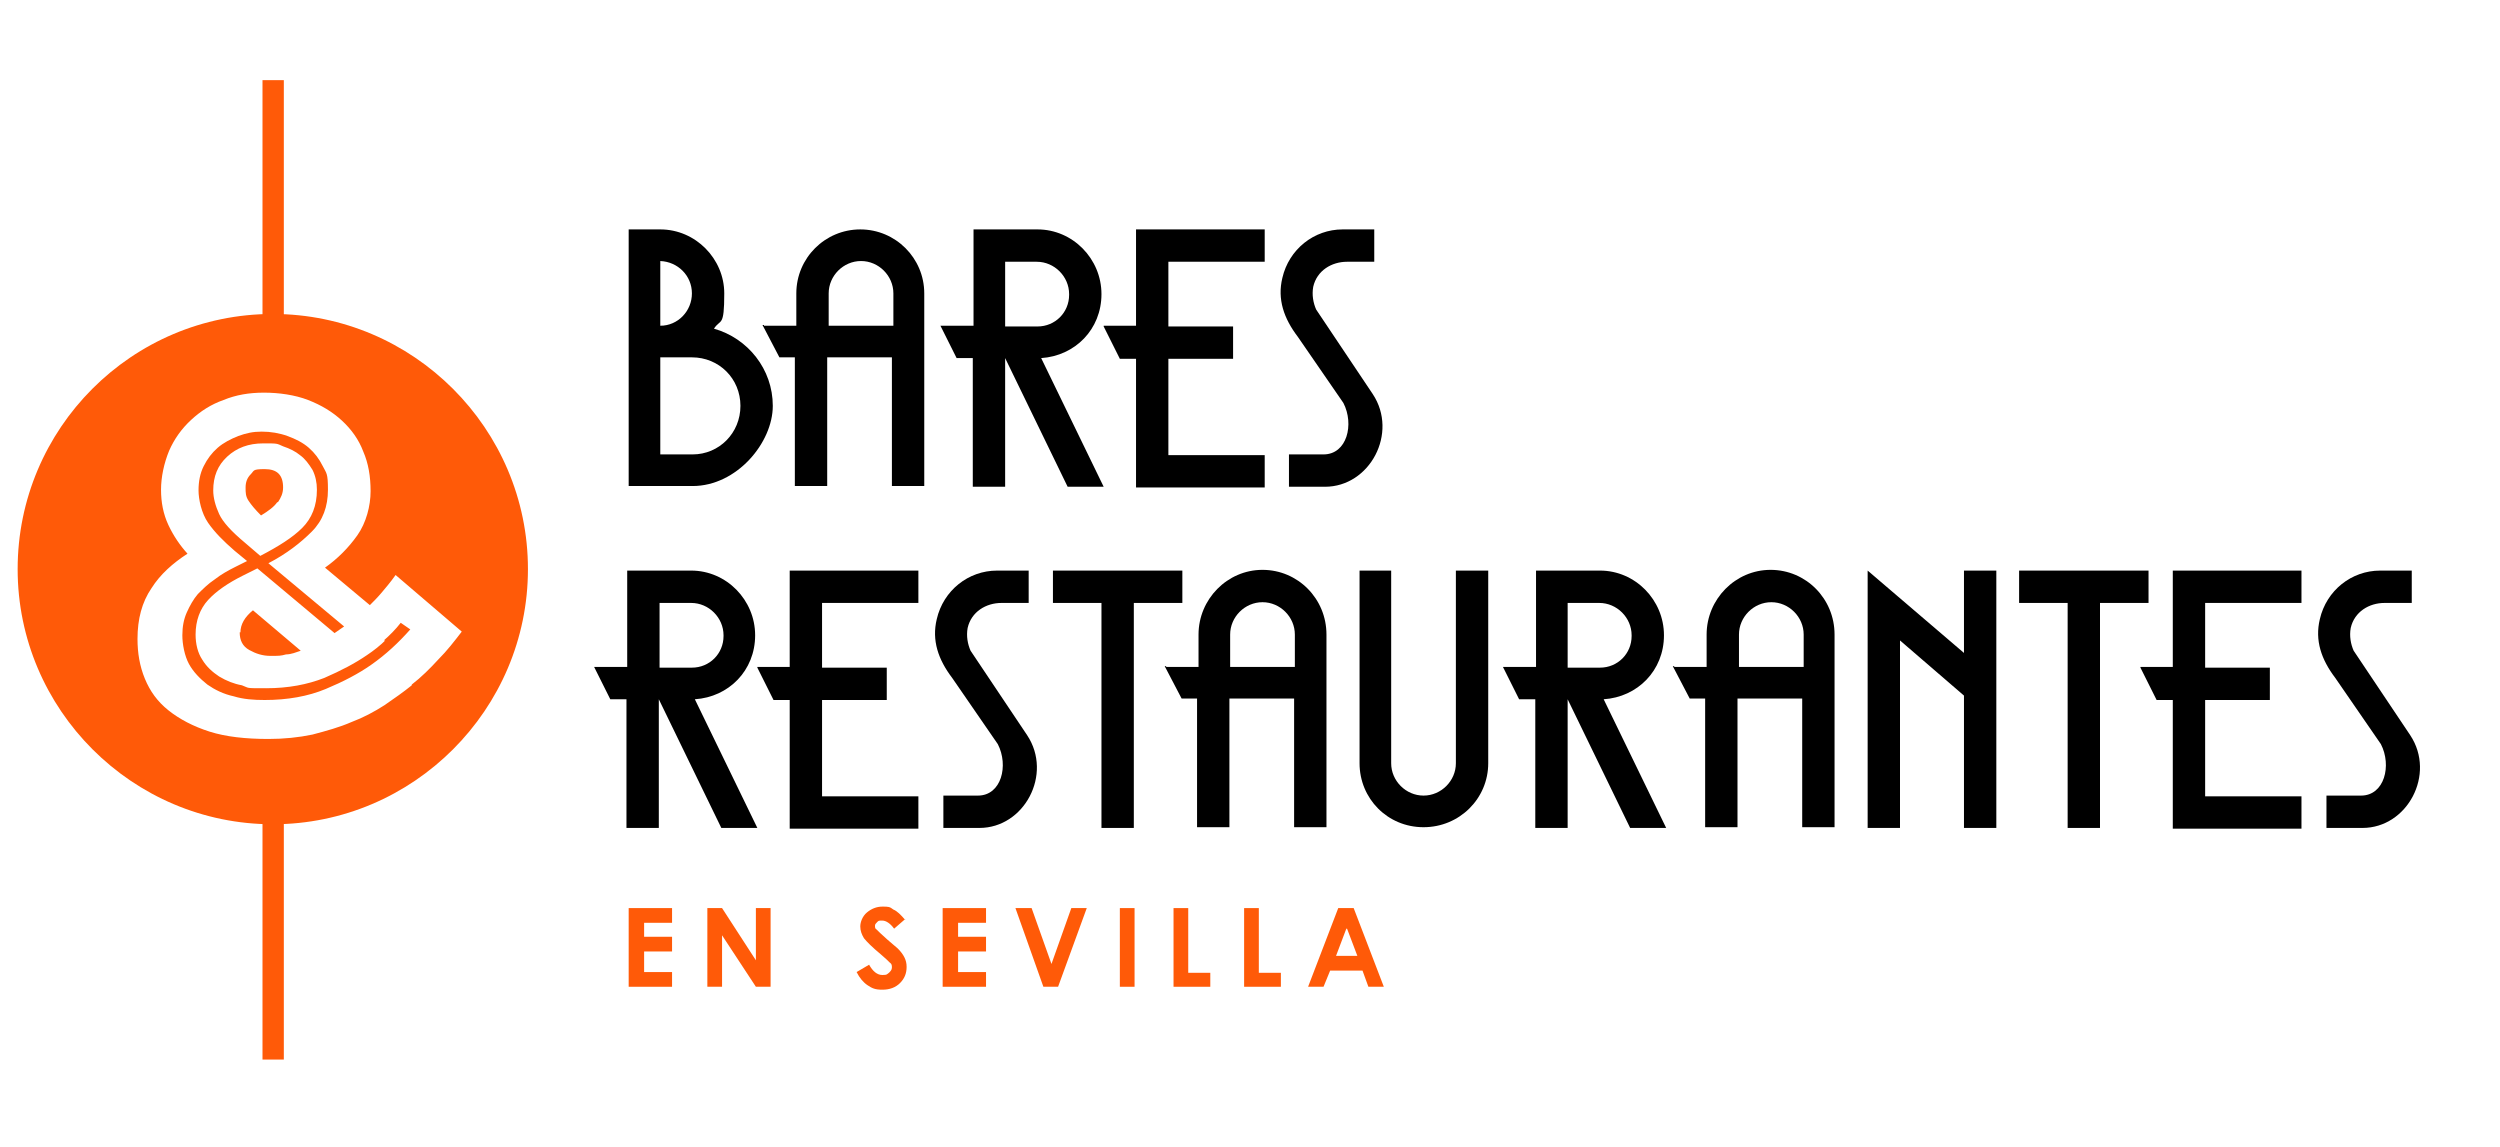<?xml version="1.0" encoding="UTF-8"?>
<svg id="Capa_1" xmlns="http://www.w3.org/2000/svg" version="1.1" viewBox="0 0 340 156">
  <!-- Generator: Adobe Illustrator 29.0.0, SVG Export Plug-In . SVG Version: 2.1.0 Build 186)  -->
  <defs>
    <style>
      .st0 {
        fill: #ff5a08;
      }
    </style>
  </defs>
  <g>
    <path class="st0" d="M37.1,42.7c-19.2,0-34.7,15.6-34.7,34.7s15.6,34.7,34.7,34.7,34.7-15.6,34.7-34.7-15.6-34.7-34.7-34.7ZM56,93.2c-1.1.9-2.4,1.8-3.7,2.7-1.4.9-2.9,1.7-4.5,2.3-1.6.7-3.4,1.2-5.3,1.7-1.9.4-3.9.6-6,.6-3.1,0-5.8-.3-8-1s-4.1-1.7-5.6-2.9c-1.5-1.2-2.5-2.6-3.2-4.3-.7-1.7-1-3.5-1-5.4,0-2.7.6-5,1.9-6.9,1.2-1.9,2.9-3.4,4.9-4.7-1-1.1-1.9-2.4-2.6-3.9s-1-3.1-1-4.8.4-3.6,1.1-5.3c.7-1.6,1.7-3,3-4.2s2.7-2.1,4.4-2.7c1.7-.7,3.5-1,5.5-1s4.2.3,6,1,3.3,1.6,4.6,2.8,2.3,2.6,2.9,4.2c.7,1.6,1,3.4,1,5.4s-.6,4.3-1.8,6-2.7,3.2-4.4,4.4l6.1,5.1c.5-.5,1.1-1.1,1.6-1.7s1.2-1.4,1.9-2.4l9,7.7c-1,1.3-2,2.6-3.2,3.8-1.1,1.2-2.3,2.4-3.6,3.4h0ZM52.5,87c-.8.8-1.7,1.5-2.6,2.1-1.6,1.1-3.5,2.1-5.8,3.1-2.3.9-4.9,1.4-7.9,1.4s-2.2,0-3.3-.4c-1.1-.2-2.1-.6-3.1-1.2-.9-.6-1.7-1.3-2.3-2.3-.6-.9-.9-2.1-.9-3.4,0-1.9.6-3.5,1.7-4.7s2.7-2.3,4.7-3.3l2-1,10.5,8.8,1.3-.9-10.3-8.6c2.5-1.3,4.4-2.8,5.9-4.3s2.2-3.4,2.2-5.7-.2-2.2-.7-3.2c-.5-1-1.1-1.8-1.9-2.5-.8-.7-1.8-1.2-2.9-1.6-1.1-.4-2.3-.6-3.5-.6s-2.1.2-3.2.6c-1,.4-2,.9-2.8,1.6-.8.7-1.4,1.5-1.9,2.5-.5,1-.7,2.1-.7,3.3s.4,3.1,1.3,4.4,2.1,2.5,3.6,3.8l1.7,1.4-1.6.8c-1,.5-1.9,1-2.8,1.7-.9.6-1.6,1.3-2.3,2-.6.7-1.1,1.6-1.5,2.5s-.6,1.9-.6,3.1.3,2.8.9,3.9,1.5,2,2.5,2.8c1,.7,2.2,1.3,3.6,1.6,1.3.4,2.7.5,4.2.5,3.1,0,5.9-.5,8.3-1.5,2.4-1,4.5-2.1,6.2-3.3,2-1.4,3.7-3,5.3-4.8l-1.3-.9c-.7.9-1.5,1.7-2.3,2.4h.3ZM33.3,73.8c-1.8-1.5-3-2.8-3.5-3.9s-.8-2.2-.8-3.2c0-1.9.6-3.4,1.9-4.6,1.3-1.2,2.9-1.8,4.9-1.8s1.8,0,2.7.4c.9.3,1.7.7,2.3,1.2.7.5,1.2,1.2,1.7,2,.4.8.6,1.7.6,2.7,0,2.2-.7,3.9-2,5.2-1.3,1.3-3.2,2.5-5.7,3.8l-2.1-1.8ZM37.8,68.3c.4-.6.7-1.2.7-2,0-1.7-.8-2.5-2.5-2.5s-1.4.2-1.9.7-.7,1.1-.7,1.8,0,1.2.4,1.8.9,1.2,1.7,2c1-.6,1.8-1.2,2.2-1.8h0ZM32.6,86c0,1.1.4,1.9,1.3,2.4.9.5,1.8.8,2.9.8s1.4,0,2.1-.2c.7,0,1.4-.3,2-.5l-6.5-5.5c-1.1.9-1.7,1.9-1.7,3h0Z"/>
    <rect class="st0" x="35.7" y="10.9" width="2.9" height="35.1"/>
    <rect class="st0" x="35.7" y="105.3" width="2.9" height="38.8"/>
  </g>
  <g>
    <path d="M85.4,31.2h4.4c4.8,0,8.7,4,8.7,8.7s-.5,3.4-1.4,4.8c4.6,1.3,8,5.5,8,10.5s-4.9,10.9-10.9,10.9h-8.7V31.2h0ZM89.8,35.5v8.8c2.4,0,4.3-2,4.3-4.4s-1.9-4.3-4.3-4.4ZM89.8,61.8h4.4c3.6,0,6.5-2.9,6.5-6.6s-2.9-6.6-6.6-6.6h-4.3v13.1h0Z"/>
    <path d="M103.9,44.3h4.4v-4.4c0-4.8,3.9-8.7,8.7-8.7s8.7,3.9,8.7,8.7v26.2h-4.4v-17.5h-8.8v17.5h-4.4v-17.5h-2.1l-2.3-4.4h.2ZM112.7,44.3h8.8v-4.4c0-2.4-2-4.4-4.4-4.4s-4.4,2-4.4,4.4v4.4Z"/>
    <path d="M128,44.3h4.4v-13.1h8.7c4.8,0,8.7,4,8.7,8.8s-3.6,8.4-8.2,8.7l8.5,17.5h-4.9l-8.5-17.5v17.5h-4.4v-17.5h-2.2l-2.2-4.4h0ZM145.4,40c0-2.4-2-4.4-4.4-4.4h-4.3v8.8h4.4c2.4,0,4.3-1.9,4.3-4.3h0Z"/>
    <path d="M150.1,44.3h4.4v-13.1h17.5v4.4h-13.1v8.8h8.8v4.4h-8.8v13.1h13.1v4.4h-17.5v-17.5h-2.2l-2.2-4.4h0Z"/>
    <path d="M175.3,61.8h4.7c3.2,0,4.2-4.1,2.7-7l-6.2-9c-1.9-2.5-2.8-5.1-2.1-8,.9-3.9,4.3-6.6,8.2-6.6h4.3v4.4h-3.7c-2.1,0-4.1,1.2-4.6,3.4-.2,1.1,0,2.2.4,3.1l7.7,11.5c3.5,5.3-.4,12.6-6.5,12.6h-4.9v-4.4h0Z"/>
  </g>
  <g>
    <path d="M80.9,90.7h4.4v-13.1h8.7c4.8,0,8.7,4,8.7,8.8s-3.6,8.4-8.2,8.7l8.5,17.5h-4.9l-8.5-17.5v17.5h-4.4v-17.5h-2.2l-2.2-4.4h0ZM98.4,86.4c0-2.4-2-4.4-4.4-4.4h-4.3v8.8h4.4c2.4,0,4.3-1.9,4.3-4.3h0Z"/>
    <path d="M103,90.7h4.4v-13.1h17.5v4.4h-13.1v8.8h8.8v4.4h-8.8v13.1h13.1v4.4h-17.5v-17.5h-2.2l-2.2-4.4h0Z"/>
    <path d="M128.3,108.2h4.7c3.2,0,4.2-4.1,2.7-7l-6.2-9c-1.9-2.5-2.8-5.1-2.1-8,.9-3.9,4.3-6.6,8.2-6.6h4.3v4.4h-3.7c-2.1,0-4.1,1.2-4.6,3.4-.2,1.1,0,2.2.4,3.1l7.7,11.5c3.5,5.3-.4,12.6-6.5,12.6h-4.9v-4.4Z"/>
    <path d="M143.3,77.6h17.5v4.4h-6.6v30.6h-4.4v-30.6h-6.6v-4.4h.1Z"/>
    <path d="M158.6,90.7h4.4v-4.4c0-4.8,3.9-8.8,8.7-8.8s8.7,3.9,8.7,8.8v26.2h-4.4v-17.5h-8.8v17.5h-4.4v-17.5h-2.1l-2.3-4.4h.2ZM167.3,90.7h8.8v-4.4c0-2.4-2-4.4-4.4-4.4s-4.4,2-4.4,4.4v4.4h0Z"/>
    <path d="M184.8,77.6h4.4v26.2c0,2.4,2,4.4,4.4,4.4s4.4-2,4.4-4.4v-26.2h4.4v26.2c0,4.8-3.9,8.7-8.8,8.7s-8.7-3.9-8.7-8.7v-26.2h0Z"/>
    <path d="M204.5,90.7h4.4v-13.1h8.7c4.8,0,8.7,4,8.7,8.8s-3.6,8.4-8.2,8.7l8.5,17.5h-4.9l-8.5-17.5v17.5h-4.4v-17.5h-2.2l-2.2-4.4h0ZM221.9,86.4c0-2.4-2-4.4-4.4-4.4h-4.3v8.8h4.4c2.4,0,4.3-1.9,4.3-4.3h0Z"/>
    <path d="M227.7,90.7h4.4v-4.4c0-4.8,3.9-8.8,8.7-8.8s8.7,3.9,8.7,8.8v26.2h-4.4v-17.5h-8.8v17.5h-4.4v-17.5h-2.1l-2.3-4.4h.2ZM236.5,90.7h8.8v-4.4c0-2.4-2-4.4-4.4-4.4s-4.4,2-4.4,4.4v4.4h0Z"/>
    <path d="M267.1,94.6l-8.7-7.5v25.5h-4.4v-35l13.1,11.2v-11.2h4.4v35h-4.4v-18Z"/>
    <path d="M274.7,77.6h17.5v4.4h-6.6v30.6h-4.4v-30.6h-6.6v-4.4h.1Z"/>
    <path d="M291.1,90.7h4.4v-13.1h17.5v4.4h-13.1v8.8h8.8v4.4h-8.8v13.1h13.1v4.4h-17.5v-17.5h-2.2l-2.2-4.4h0Z"/>
    <path d="M316.4,108.2h4.7c3.2,0,4.2-4.1,2.7-7l-6.2-9c-1.9-2.5-2.8-5.1-2.1-8,.9-3.9,4.3-6.6,8.2-6.6h4.3v4.4h-3.7c-2.1,0-4.1,1.2-4.6,3.4-.2,1.1,0,2.2.4,3.1l7.7,11.5c3.5,5.3-.4,12.6-6.5,12.6h-4.9v-4.4Z"/>
  </g>
  <g>
    <path class="st0" d="M85.5,123.5h5.9v2h-3.8v1.9h3.8v2h-3.8v2.8h3.8v2h-5.9v-10.7Z"/>
    <path class="st0" d="M96.2,123.5h2l4.6,7.1v-7.1h2v10.7h-2l-4.6-7v7h-2v-10.7h0Z"/>
    <path class="st0" d="M123.1,125l-1.5,1.3c-.5-.7-1.1-1.1-1.6-1.1s-.5,0-.7.2-.3.3-.3.5,0,.4.2.5c.2.2.7.7,1.5,1.4.8.7,1.3,1.1,1.4,1.2.4.4.7.8.9,1.2.2.4.3.8.3,1.3,0,.9-.3,1.6-.9,2.2-.6.6-1.4.9-2.4.9s-1.4-.2-2-.6-1.1-1-1.5-1.8l1.7-1c.5.9,1.1,1.4,1.8,1.4s.6-.1.9-.3c.2-.2.4-.4.4-.7s0-.5-.3-.7c-.2-.2-.6-.6-1.2-1.1-1.2-1-1.9-1.7-2.3-2.2-.3-.5-.5-1-.5-1.6s.3-1.4.9-1.9,1.3-.8,2.1-.8,1,0,1.5.4c.5.2,1,.7,1.6,1.4h0Z"/>
    <path class="st0" d="M128.2,123.5h5.9v2h-3.8v1.9h3.8v2h-3.8v2.8h3.8v2h-5.9v-10.7Z"/>
    <path class="st0" d="M138.2,123.5h2.1l2.7,7.6,2.7-7.6h2.1l-3.9,10.7h-2l-3.8-10.7h0Z"/>
    <path class="st0" d="M152.3,123.5h2v10.7h-2v-10.7Z"/>
    <path class="st0" d="M159.6,123.5h2v8.8h3v1.9h-5v-10.7Z"/>
    <path class="st0" d="M169.2,123.5h2v8.8h3v1.9h-5v-10.7Z"/>
    <path class="st0" d="M182,123.5h2.1l4.1,10.7h-2.1l-.8-2.2h-4.4l-.9,2.2h-2.1l4.1-10.7h0ZM183.1,126.3l-1.4,3.7h2.9l-1.4-3.7h-.1Z"/>
  </g>
</svg>